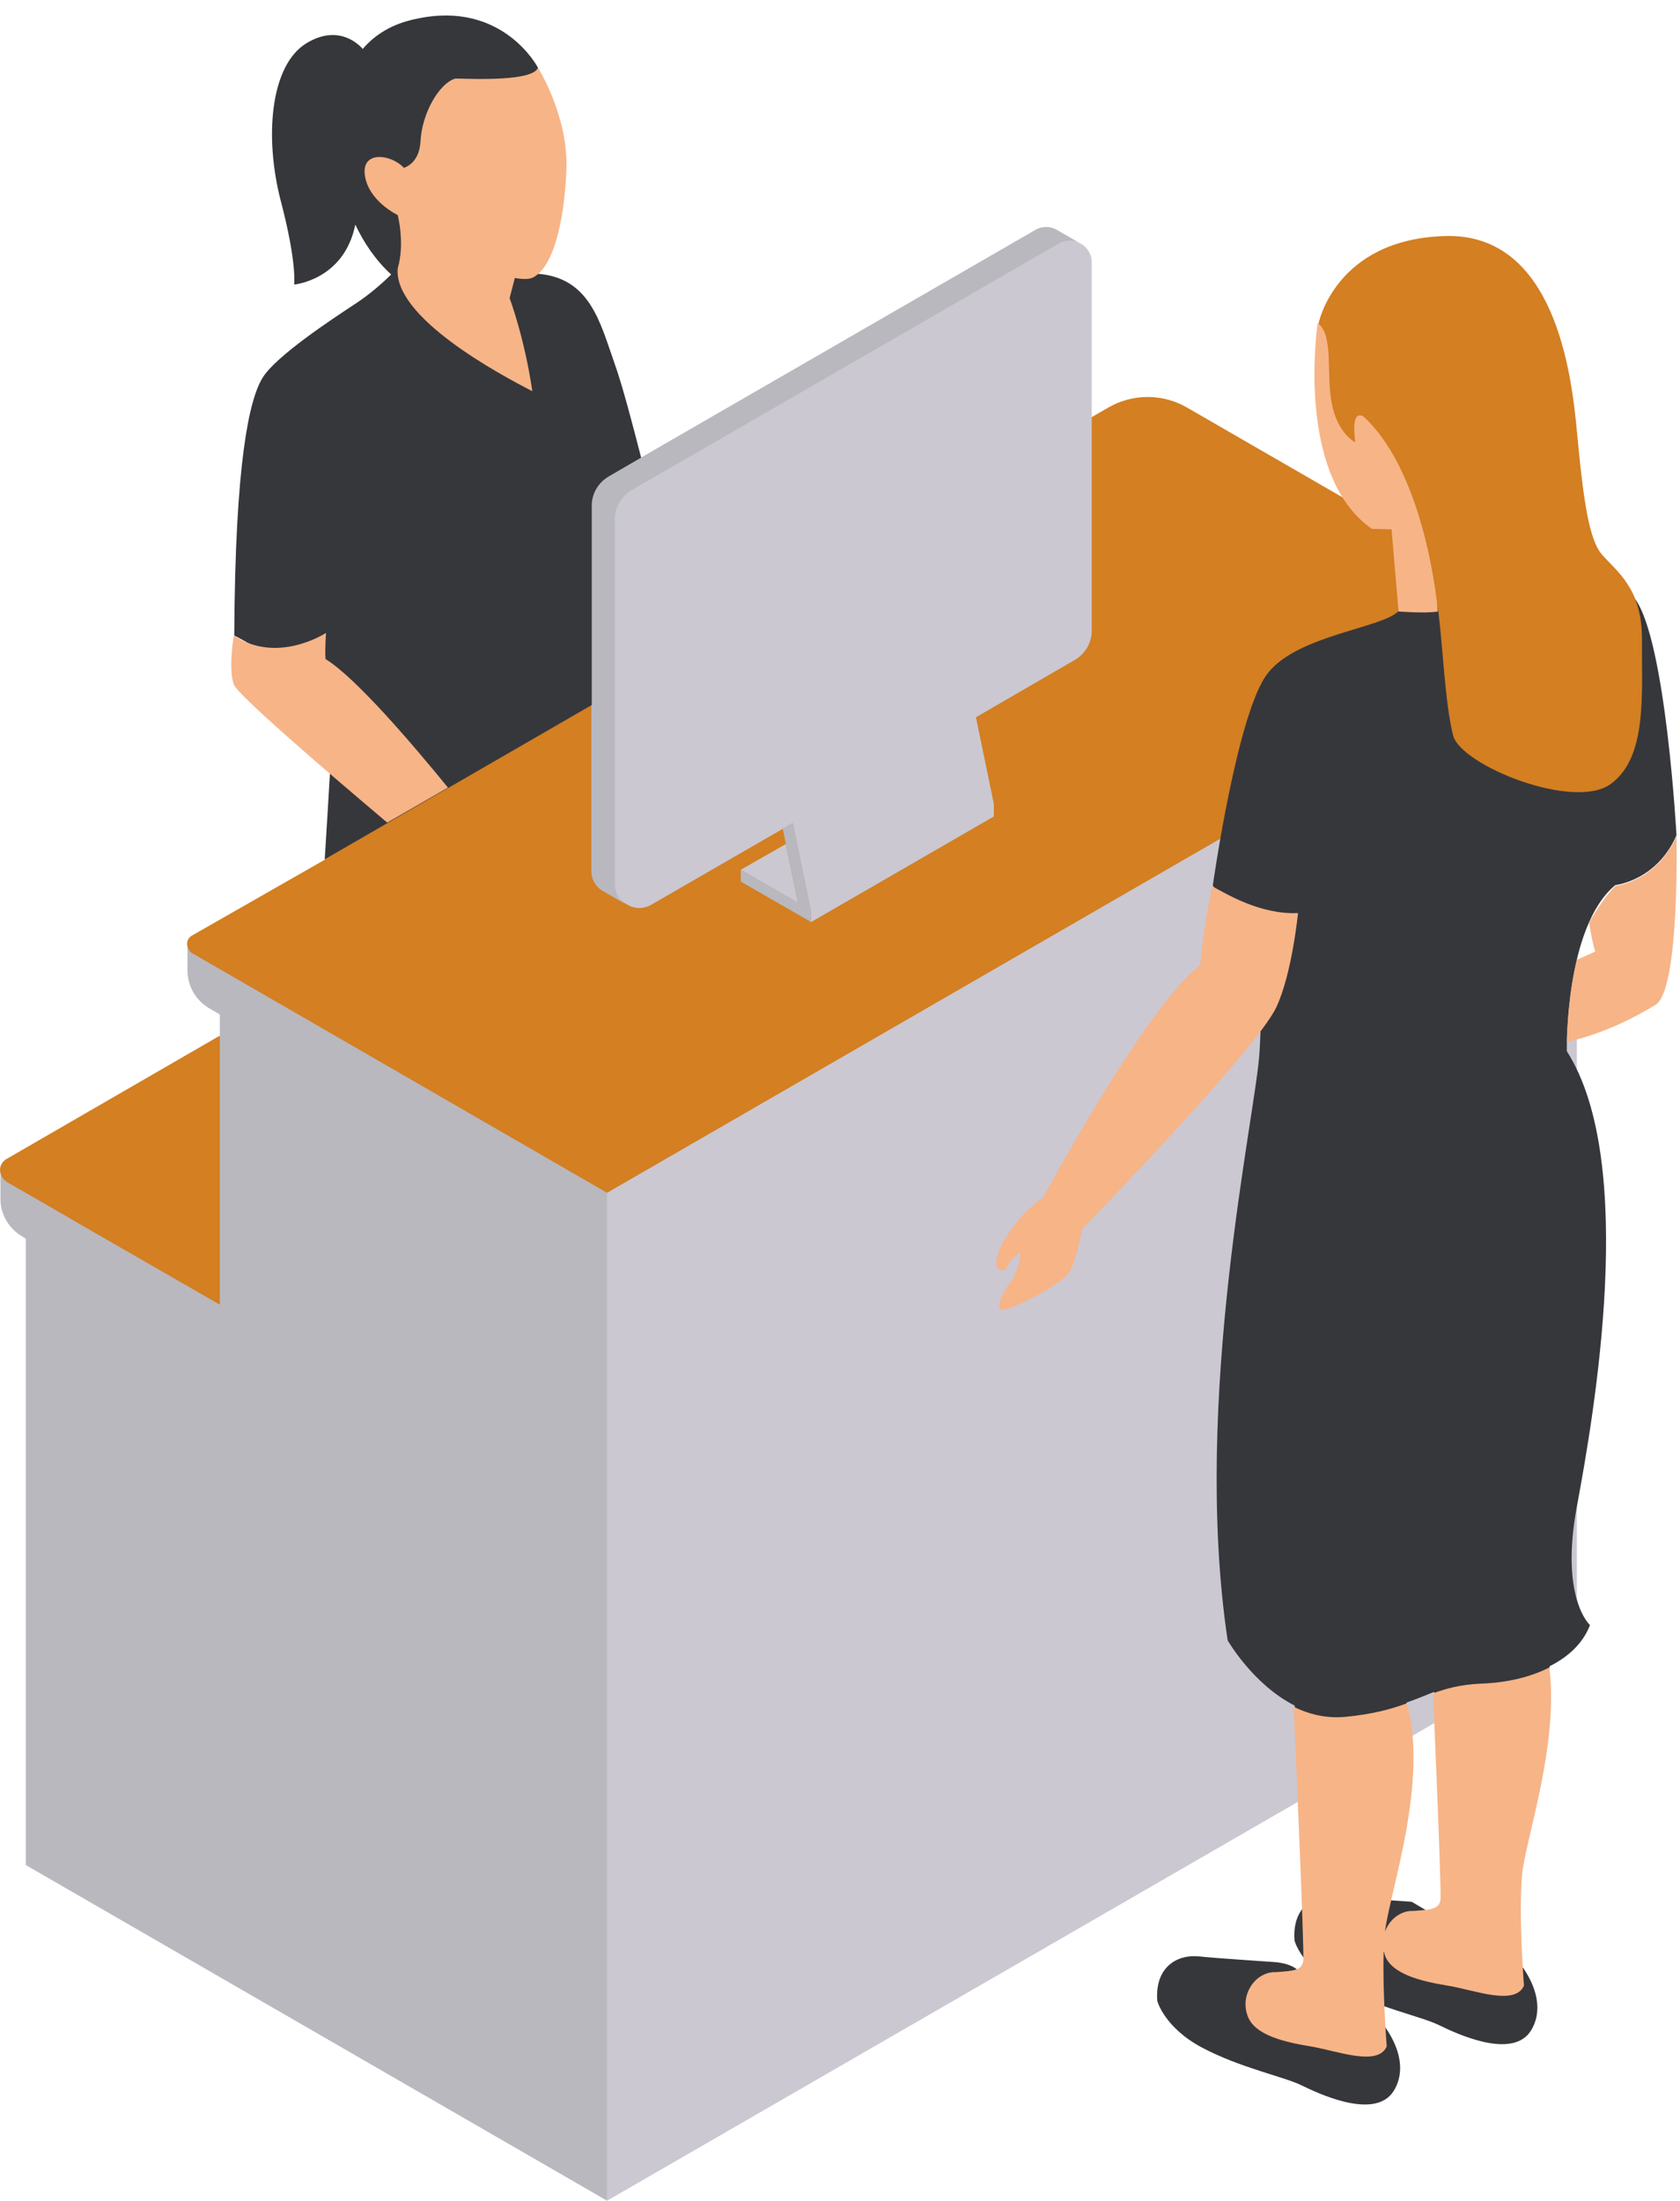 <?xml version="1.0" encoding="UTF-8"?><svg xmlns="http://www.w3.org/2000/svg" xmlns:xlink="http://www.w3.org/1999/xlink" height="503.5" preserveAspectRatio="xMidYMid meet" version="1.0" viewBox="0.0 -3.5 384.4 503.5" width="384.4" zoomAndPan="magnify"><g id="change1_1"><path d="M1.6,261.6l48.6-28.1l39.1,55.3l-32.9,20.7L2.8,273.8c-1-0.6-2.8-8.5-2.8-9.6C0,263.2,0.5,262.2,1.6,261.6z M377.7,147.7c0-3.8-2.6-11.7-3.5-14.1c-2.3-5.7-6.4-8.4-8.1-10.8c-2.9-4-4.1-15-5.3-27.7s-4.9-45.3-30.1-44.6s-29,20-29,20 s1.3,22.3,2.7,26.2c1.4,3.9,8.2,7,9.7,7c0.8,0,5,7.5,8.7,15.6l-51.1-29.5c-5.6-3.3-12.6-3.3-18.2,0l-98.2,56.7l-49-48.8l-32,95.5 L44,210.5c-0.8,0.4-1.2,1.2-1.2,2s1.9,9.3,2.7,9.7l89.9,63.9l123.3,8.8c0.3,2.5,89.7-103.9,100.7-103.8c3.1,0,10.5-5.1,12.3-6.4 C380.3,178.7,377.6,160.1,377.7,147.7z" fill="#D37F22"/></g><g id="change2_1"><path d="M137.4,194.2l0.9-81.5c0-2.8,1.5-6.4,3.9-7.8l97.5-53.3c1.7-1,6.2-0.2,7.7,0.7c1.4,0.8,2.4,2.4,2.4,4.2v84.3 c0,2.8-1.5,5.3-3.9,6.7l-22.6,13.1l4.1,19.8v2.9l-41.9,24.2v-2.7l-4.1-20l-32.4,18.7c-1.9,1.1-4,0.9-5.6-0.1 C139.6,201.3,137.4,196.2,137.4,194.2z M169.5,195.5l13.1,7.6l-2.8-13.5L169.5,195.5z M339.8,186.4c-5.6-4.2-9.8-10.2-12.1-16.7 c-0.7-2.1-1.7-4.8-2.6-7.8L138.9,269.4l-61.2,80.4L138.9,500l221.9-128.1V194.4C353.3,193.7,345.9,191.1,339.8,186.4z" fill="#CBC8D2"/></g><g id="change3_1"><path d="M0,264.2C0,264.2,0,264.2,0,264.2L0,264.2L0,264.2z M44,214.6c-0.7-0.4-1.1-1.2-1.1-1.9c0,0,0,0,0,0v1.2v4.7 c0,3.5,1.9,6.8,5,8.6l2.4,1.4V295l0,0v0l-30.6-17.6l-3.8-2.2l-0.3-0.2l-13.9-8c-1-0.6-1.6-1.6-1.6-2.7v1.8v4.7c0,3.5,1.9,6.8,5,8.6 l0.8,0.5v143.3L138.9,500V269.4l0,0L44,214.6z M179.1,186.1l3.5,17l-13.1-7.6v2.7l16,9.2v-2.7l-4.1-20L179.1,186.1z M247.3,52.3 C247.3,52.3,247.3,52.3,247.3,52.3C247.3,52.3,247.3,52.3,247.3,52.3L247.3,52.3z M236.9,49.1l-97.7,56.4c-2.4,1.4-3.9,3.9-3.9,6.7 v83.5c0,2.1,1.1,3.8,2.7,4.7l0,0l5.2,3c-1.5-0.9-2.5-2.6-2.5-4.6v-83.5c0-2.8,1.5-5.3,3.9-6.7l97.7-56.4c1.6-0.9,3.5-0.8,4.9,0 l-5.2-3C240.6,48.3,238.6,48.1,236.9,49.1z" fill="#B9B8BF"/></g><g id="change4_1"><path d="M140.6,79.6c1.8,5,4.2,14.2,6.1,21.6l-7.4,4.3c-2.4,1.4-3.9,3.9-3.9,6.7v45.6l-61.1,35.3 c0.8-12.8,1.6-25.8,1.7-30.2c0.2-9.7-22.4-21-22.4-21c0.2-39.6,3.4-54,6.5-59S76,69.5,81.3,66c3.4-2.2,6.5-5,8.2-6.7 c-3.7-3.4-6.3-7.4-8.2-11.4c-2.6,12.7-14,13.7-14,13.7s0.7-4.9-3.1-19.3c-3.7-14.4-2.4-30.8,5.9-35.9C77,2.2,81.6,6.1,83,7.7 c2.8-3.3,6.8-5.8,12.3-6.9C115.1-3.5,123.1,12,123.1,12l-0.7,11.7c0,0-4.7,19.2-9.1,35c3.2,0.1,6.3,0.3,9.1,0.4 C135,59.7,137.3,70.3,140.6,79.6z M296.9,447.2c0,0-1.4-1.5-5.3-1.8c-3.9-0.3-12.4-0.8-17.3-1.3c-4.9-0.5-10.1,2.4-9.5,10.2 c0,0,1.6,6.1,10.3,10.7s18.6,6.6,22.7,8.6c4.1,2,15.5,7.3,20.3,2.3c0,0,5.7-5.5-1-15.4C310.3,450.7,296.9,447.2,296.9,447.2z M323,431.6c-3.9-0.3-12.4-0.8-17.3-1.3c-4.9-0.5-10.1,2.4-9.5,10.2c0,0,1.6,6.1,10.3,10.7c8.7,4.6,18.6,6.6,22.7,8.6 c4.1,2,15.5,7.3,20.3,2.3c0,0,5.7-5.5-1-15.4L323,431.6z M374.1,133.5C374.1,133.5,374.1,133.5,374.1,133.5c1,2.4,1.6,5.4,1.6,9.2 c-0.1,12.5,1.3,27.1-7.2,33.2s-34.2-4.3-36-11.1c-1.8-6.8-2.4-20.6-3.4-28.5c-0.1-1-0.5-2.3-0.9-3.8l-8.1,3.7 c-3.5,4-23.1,5.5-30,14.3c-7,8.8-12.6,48.6-12.6,48.6s5.9,8.5,11.1,7.8c0,0,0.4,16-0.4,30.2s-15.6,79.3-7.3,134.7 c0,0,5.8,10.1,15.3,14.9c1.6,7.3,8.2,10.3,12.5,9.9c6.2-0.6,10.3-3.9,13.2-10.6c2.3-0.8,4.2-1.6,6.2-2.4c2.5,3.8,6.1,5.5,10.7,5.3 c5.9-0.2,13.9-3.7,15.8-11.2c4.4-2.2,7.7-5.4,9.2-9.4c0,0-6.9-6.1-3-27.1c3.9-21,14-78.7-2.3-104.2c0,0-0.5-28.4,11.1-38 c0,0,9.5-1,14-11.4C383.6,187.8,381.2,143.1,374.1,133.5z" fill="#36373B"/></g><g id="change5_1"><path d="M123.1,12c0,0,7,11.1,6.5,23.4c-0.5,12.3-3.2,22.7-7.9,24.7c-0.8,0.3-2.2,0.3-3.9,0l-1.2,4.6 c0,0,3.4,9,5.2,21.3C114.2,82.1,90,69.1,91,57.9c1.7-5.7,0-12.2,0-12.2s-6.6-3.1-7.5-9c-0.9-5.9,6.1-4.9,8.9-1.8 c0,0,3.5-0.9,3.8-5.9c0.3-6.6,4.3-13.4,7.9-14.5C104.1,14.3,121.7,15.6,123.1,12z M297,205.4c-8.8,0.4-16.7-4.6-19.6-6.1 c-2.1,9.3-2.8,18-2.8,18c-12.4,9.4-36,53.3-36,53.3c-4.5,2.7-9.8,9.8-10.5,13.7c-0.7,4,2,2.6,2,2.6c1-2.3,3.3-3.9,3.3-3.9 c0.2,1.7-1,5.5-2.3,7c-1.3,1.5-3.8,6.3-1.7,6.2s13.5-5.7,15.3-8.7c1.8-3,2.9-9.8,2.9-9.8s39.8-40.9,44.4-50.7 C295.6,219.5,297,205.4,297,205.4z M313.9,117.5l4.5,0.1l1.6,18.8c0,0,6.3,0.5,9,0c0,0-2.5-31.1-16.9-44.5c0,0-3.1-2.6-2,5.8 c0,0-4.1-2-5.4-9c-1.3-7,0.5-15.5-3.2-18.3C301.5,70.4,296.2,105.2,313.9,117.5z M74.5,147.3c-0.2-2,0.1-6,0.1-6s-11.1,7.3-21.1,0.6 c0,0-1.3,7.6,0,11.2c0.8,2.3,20.4,19.2,35.1,31.6l13.9-8C94.6,167,81.4,151.5,74.5,147.3z M383.6,187.8c-4.5,10.3-13.9,11.4-14,11.4 c0,0,0,0,0,0c-1.7,1.6-4.6,5.8-6,8.4c0,0,0,0,0,0c0.4,2.5,0.9,5.1,1.4,6.6l-4.2,1.9c-1.8,7.5-2.2,15-2.3,18.8 c4.9-1.1,12.1-3.5,20.3-8.5C384.4,223,383.6,187.8,383.6,187.8z M354.5,378c-4.3,2.2-9.7,3.5-15.7,3.7c-4.6,0.2-7.8,1.1-10.9,2.2 c0.7,16.4,1.9,45.6,1.7,47.2c-0.3,2.2-2.1,2.3-6.2,2.6c-0.2,0-0.4,0-0.6,0c-2.7,0.2-4.9,2.1-5.9,4.7c1.2-9.5,10-34.3,5-52.2 c-3.5,1.3-7.8,2.5-14.1,3.1c-4.4,0.4-8.3-0.6-11.8-2.3c0,0,0,0,0,0s2.5,55.8,2.2,58.1c-0.3,2.2-2.1,2.3-6.2,2.6c-0.2,0-0.4,0-0.6,0 c-4.5,0.3-7.7,5.4-5.9,10.1c1.6,4.3,8.3,5.9,14.4,6.9c6.1,1,15.3,4.7,17.4,0c0,0-1-12.5-0.7-21.8c0.1,0.3,0.2,0.7,0.3,1 c1.6,4.3,8.3,5.9,14.4,6.9c6.1,1,15.3,4.7,17.4,0c0,0-1.3-16.3-0.4-25.7C349.2,416.9,356.7,395.5,354.5,378z" fill="#F7B487"/></g></svg>